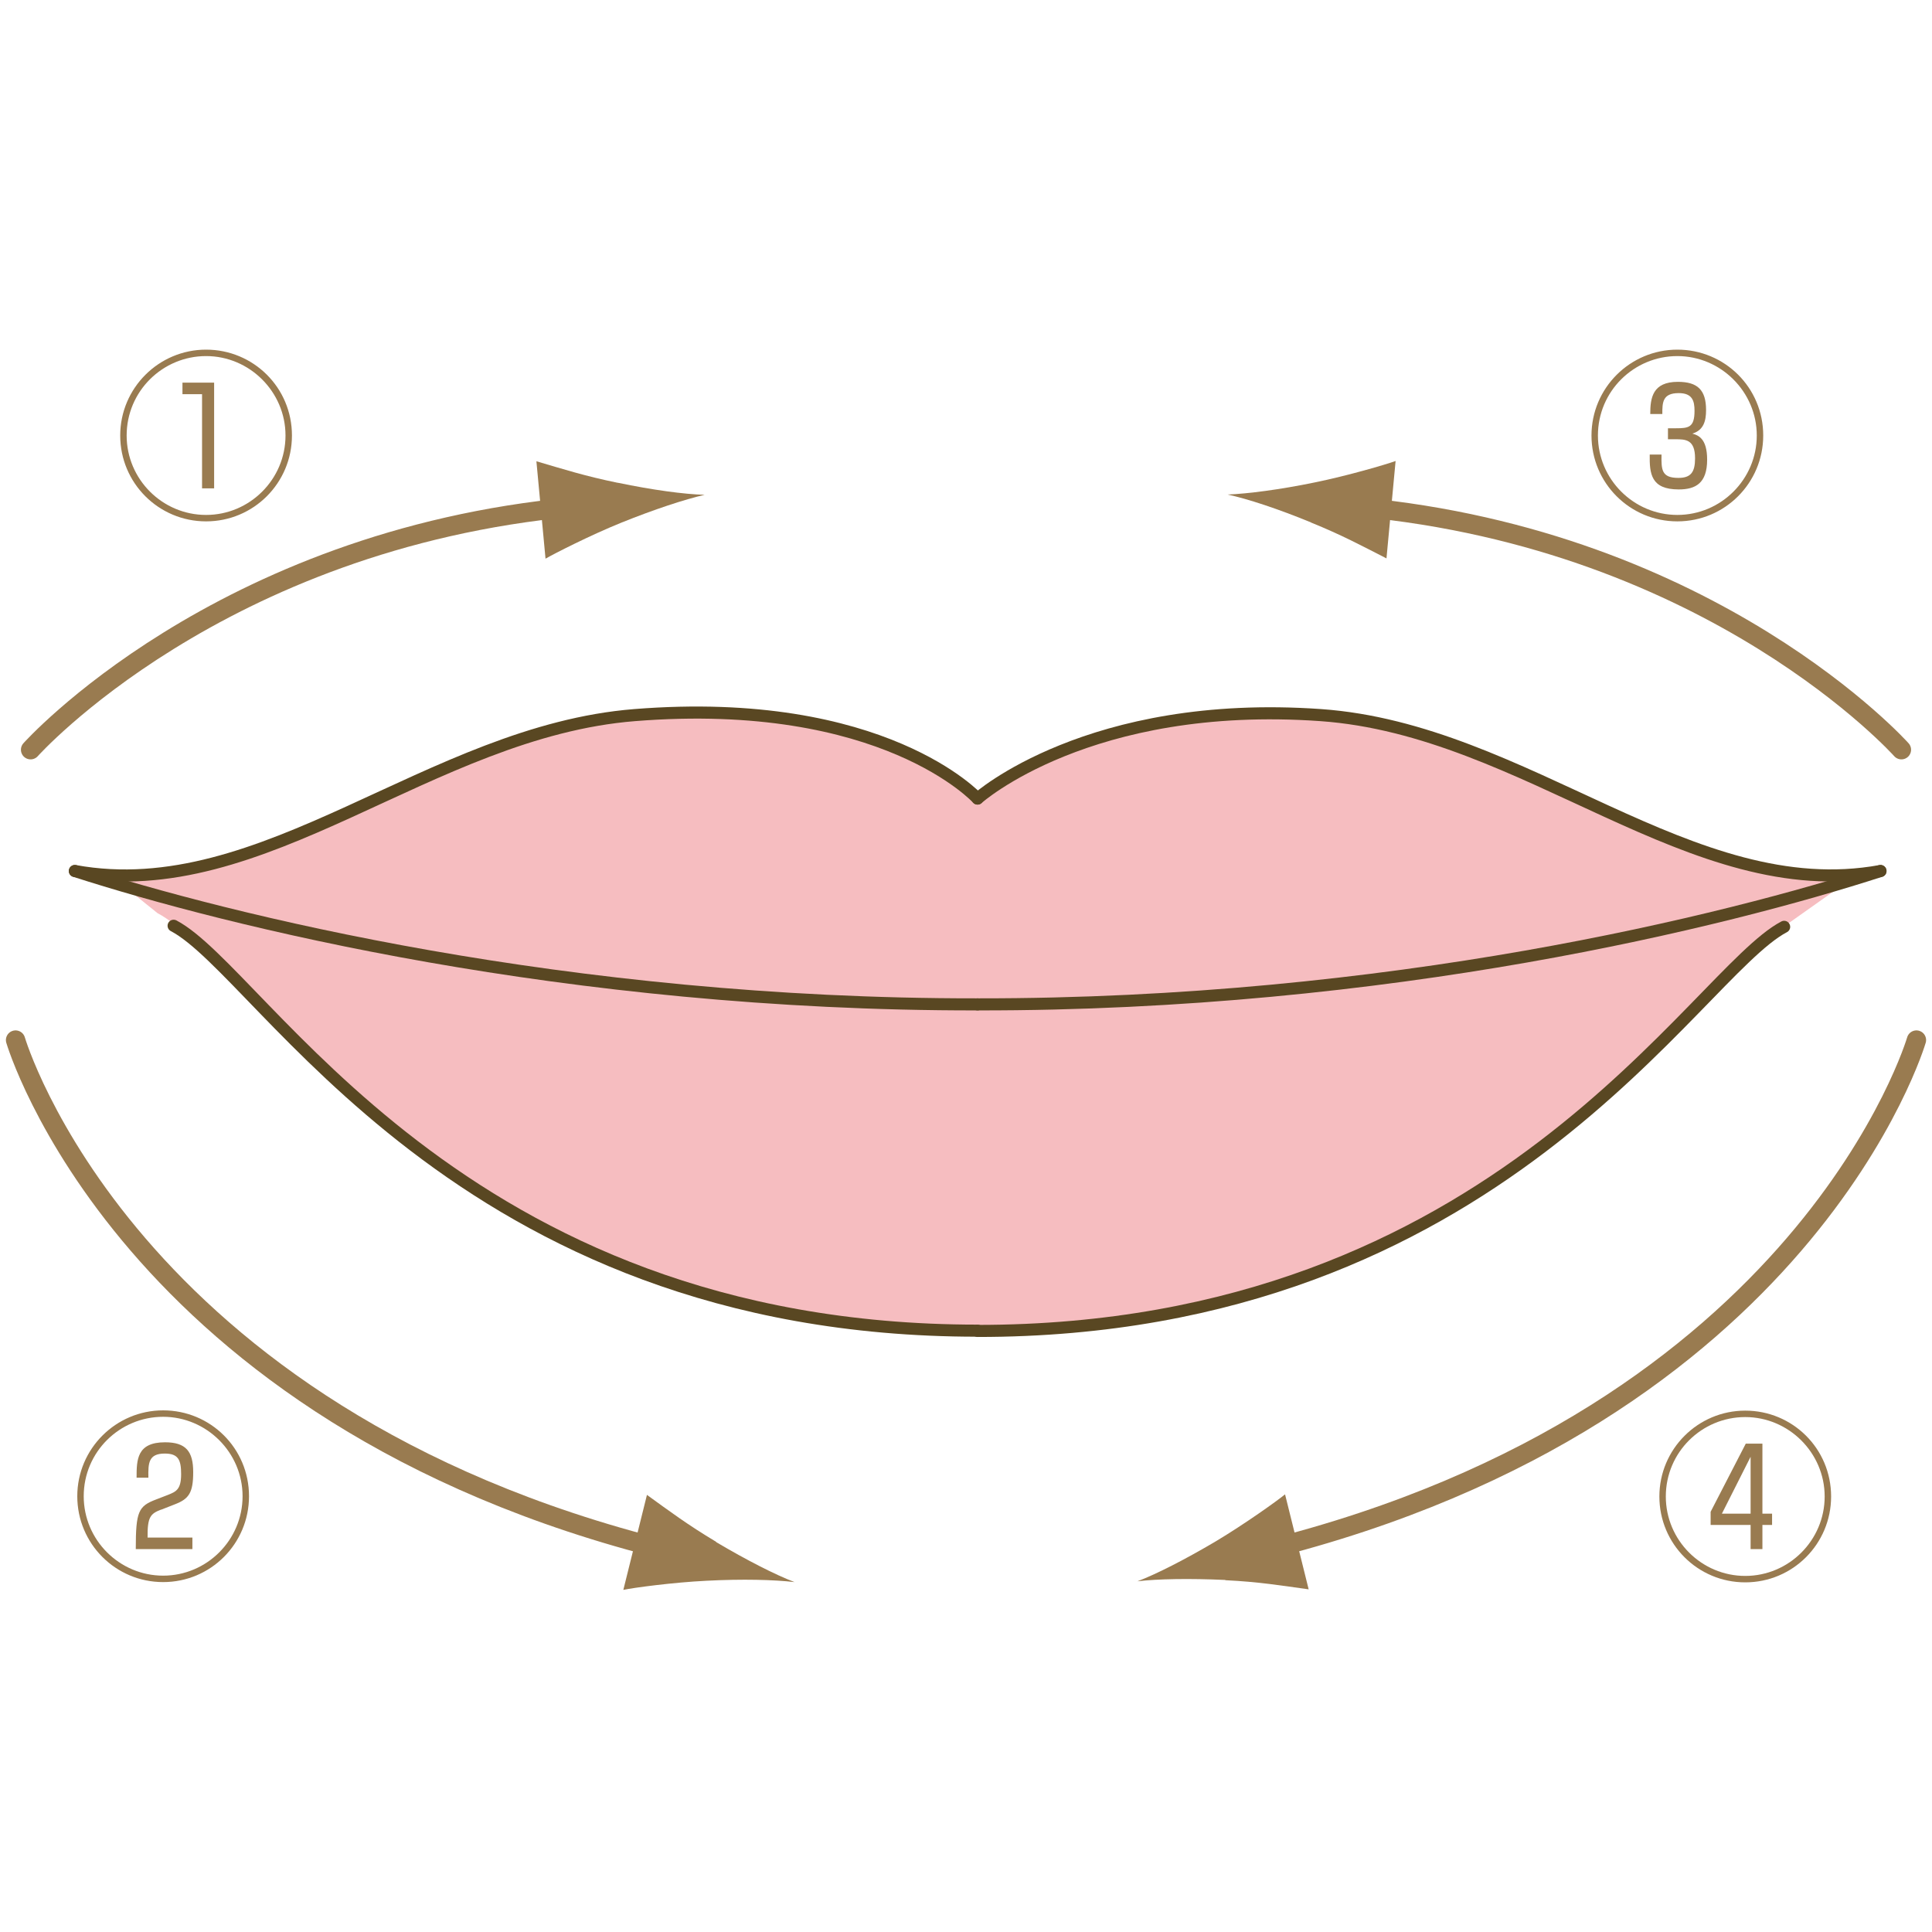 <?xml version="1.0" encoding="UTF-8"?>
<svg id="_レイヤー_2" data-name="レイヤー 2" xmlns="http://www.w3.org/2000/svg" viewBox="0 0 72 72">
  <defs>
    <style>
      .cls-1, .cls-2, .cls-3 {
        fill: none;
      }

      .cls-4 {
        fill: #f6bdc0;
      }

      .cls-5 {
        fill: #997b50;
      }

      .cls-2 {
        stroke: #997b50;
        stroke-width: .72px;
      }

      .cls-2, .cls-3 {
        stroke-linecap: round;
      }

      .cls-3 {
        stroke: #594722;
        stroke-linejoin: round;
        stroke-width: .45px;
      }
    </style>
  </defs>
  <g id="_レイヤー_1-2" data-name="レイヤー 1">
    <g>
      <g>
        <g>
          <path class="cls-4" d="m36.43,29.76c2.05-1.24,2.28-3.11,12.79-3.11,6.34,0,12.75,6.29,19.96,5.97l-2.7,1.91c-3.36,1.76-10.64,15.06-30.06,15.06s-27.18-13.81-30.55-15.56l-1.74-1.4c6.61,0,13.24-5.51,19.51-5.98,9.33-.69,13.14,3.33,12.78,3.11"/>
          <path class="cls-3" d="m66.49,34.54c-3.36,1.76-10.64,15.06-30.06,15.06"/>
          <path class="cls-3" d="m36.43,29.76s4.15-3.72,12.79-3.11c7.66.54,13.82,7.09,20.86,5.81"/>
          <path class="cls-3" d="m70.08,32.46c-5.75,1.86-18.29,4.99-33.65,4.97"/>
          <path class="cls-3" d="m6.47,34.5c3.36,1.76,10.56,15.09,29.96,15.09"/>
          <path class="cls-3" d="m36.43,29.76s-3.5-3.85-12.78-3.11c-7.65.61-13.82,7.09-20.86,5.81"/>
          <path class="cls-3" d="m2.79,32.46c5.68,1.83,18.31,4.99,33.64,4.97"/>
        </g>
        <g>
          <path class="cls-2" d="m1.14,27.94s6.98-7.82,20.24-9.05"/>
          <path class="cls-5" d="m23.01,17.99c-1.22-.25-2.03-.51-3.02-.8l.34,3.63c.33-.19,1.66-.87,2.82-1.34,1.24-.5,2.37-.87,3.11-1.04-.76-.02-1.94-.18-3.24-.45Z"/>
        </g>
        <g>
          <path class="cls-2" d="m.58,38.76s4.09,13.99,24.27,19.01"/>
          <path class="cls-5" d="m26.69,57.46c-1.07-.64-1.75-1.15-2.58-1.75l-.88,3.54c.37-.08,1.86-.28,3.1-.34,1.33-.07,2.52-.04,3.28.05-.71-.27-1.77-.81-2.92-1.49Z"/>
        </g>
        <g>
          <path class="cls-2" d="m70.86,27.94s-6.98-7.82-20.24-9.05"/>
          <path class="cls-5" d="m48.85,19.47c1.16.47,1.9.87,2.82,1.34l.34-3.63c-.36.13-1.79.55-3.02.8-1.31.27-2.49.42-3.24.45.74.16,1.87.53,3.11,1.04Z"/>
        </g>
        <g>
          <path class="cls-2" d="m71.42,38.76s-4.09,13.99-24.27,19.01"/>
          <path class="cls-5" d="m45.67,58.89c1.25.06,2.08.2,3.1.34l-.88-3.54c-.29.24-1.51,1.11-2.58,1.75-1.15.68-2.21,1.22-2.92,1.49.75-.09,1.94-.11,3.27-.05Z"/>
        </g>
        <path class="cls-5" d="m10.88,16.23c0,1.77-1.43,3.2-3.2,3.2s-3.2-1.43-3.2-3.2,1.44-3.2,3.2-3.2,3.2,1.41,3.2,3.2Zm-6.16,0c0,1.63,1.33,2.96,2.96,2.96s2.96-1.33,2.96-2.96-1.34-2.96-2.96-2.96-2.96,1.31-2.96,2.96Zm3.26-1.97v3.94h-.45v-3.51h-.73v-.43h1.18Z"/>
        <path class="cls-5" d="m65.71,16.23c0,1.77-1.43,3.2-3.2,3.2s-3.2-1.43-3.2-3.2,1.44-3.2,3.2-3.2,3.2,1.41,3.2,3.2Zm-6.16,0c0,1.63,1.33,2.96,2.96,2.96s2.96-1.33,2.96-2.96-1.34-2.96-2.96-2.96-2.96,1.31-2.96,2.96Zm2.37.71c-.01.57,0,.87.63.87.46,0,.62-.21.62-.73,0-.71-.36-.71-.74-.71h-.27v-.41h.3c.47,0,.69-.03.69-.65,0-.37-.08-.66-.59-.66-.61,0-.61.36-.61.78h-.45c0-.61.09-1.2,1.03-1.2.73,0,1.05.3,1.05,1.05,0,.41-.09.75-.51.88.21.06.55.17.55.97,0,.88-.43,1.11-1.06,1.11-1.03,0-1.09-.58-1.08-1.3h.44Z"/>
        <path class="cls-5" d="m9.28,55.76c0,1.77-1.43,3.2-3.2,3.2s-3.2-1.43-3.2-3.2,1.44-3.2,3.2-3.2,3.2,1.41,3.2,3.2Zm-6.16,0c0,1.63,1.33,2.96,2.96,2.96s2.96-1.33,2.96-2.96-1.34-2.96-2.96-2.96-2.96,1.31-2.96,2.96Zm2.88.5c-.39.15-.51.27-.5,1.04h1.67v.43h-2.11c0-1.41.1-1.6.76-1.85l.44-.17c.3-.12.49-.2.49-.77,0-.53-.1-.77-.61-.77-.61,0-.62.36-.61.9h-.44c0-.67.01-1.32,1.06-1.32.78,0,1.05.34,1.05,1.11s-.16,1-.68,1.2l-.51.2Z"/>
        <path class="cls-5" d="m68.24,55.77c0,1.77-1.43,3.2-3.2,3.2s-3.2-1.43-3.2-3.2,1.44-3.2,3.2-3.2,3.2,1.41,3.2,3.2Zm-6.16,0c0,1.63,1.33,2.96,2.96,2.96s2.96-1.33,2.96-2.96-1.34-2.96-2.96-2.96-2.96,1.31-2.96,2.96Zm3.6-1.97v2.61h.36v.42h-.36v.9h-.44v-.9h-1.49v-.49l1.31-2.54h.63Zm-1.51,2.61h1.07v-2.12l-1.07,2.12Z"/>
      </g>
      <rect class="cls-1" width="72" height="72"/>
    </g>
  </g>
</svg>